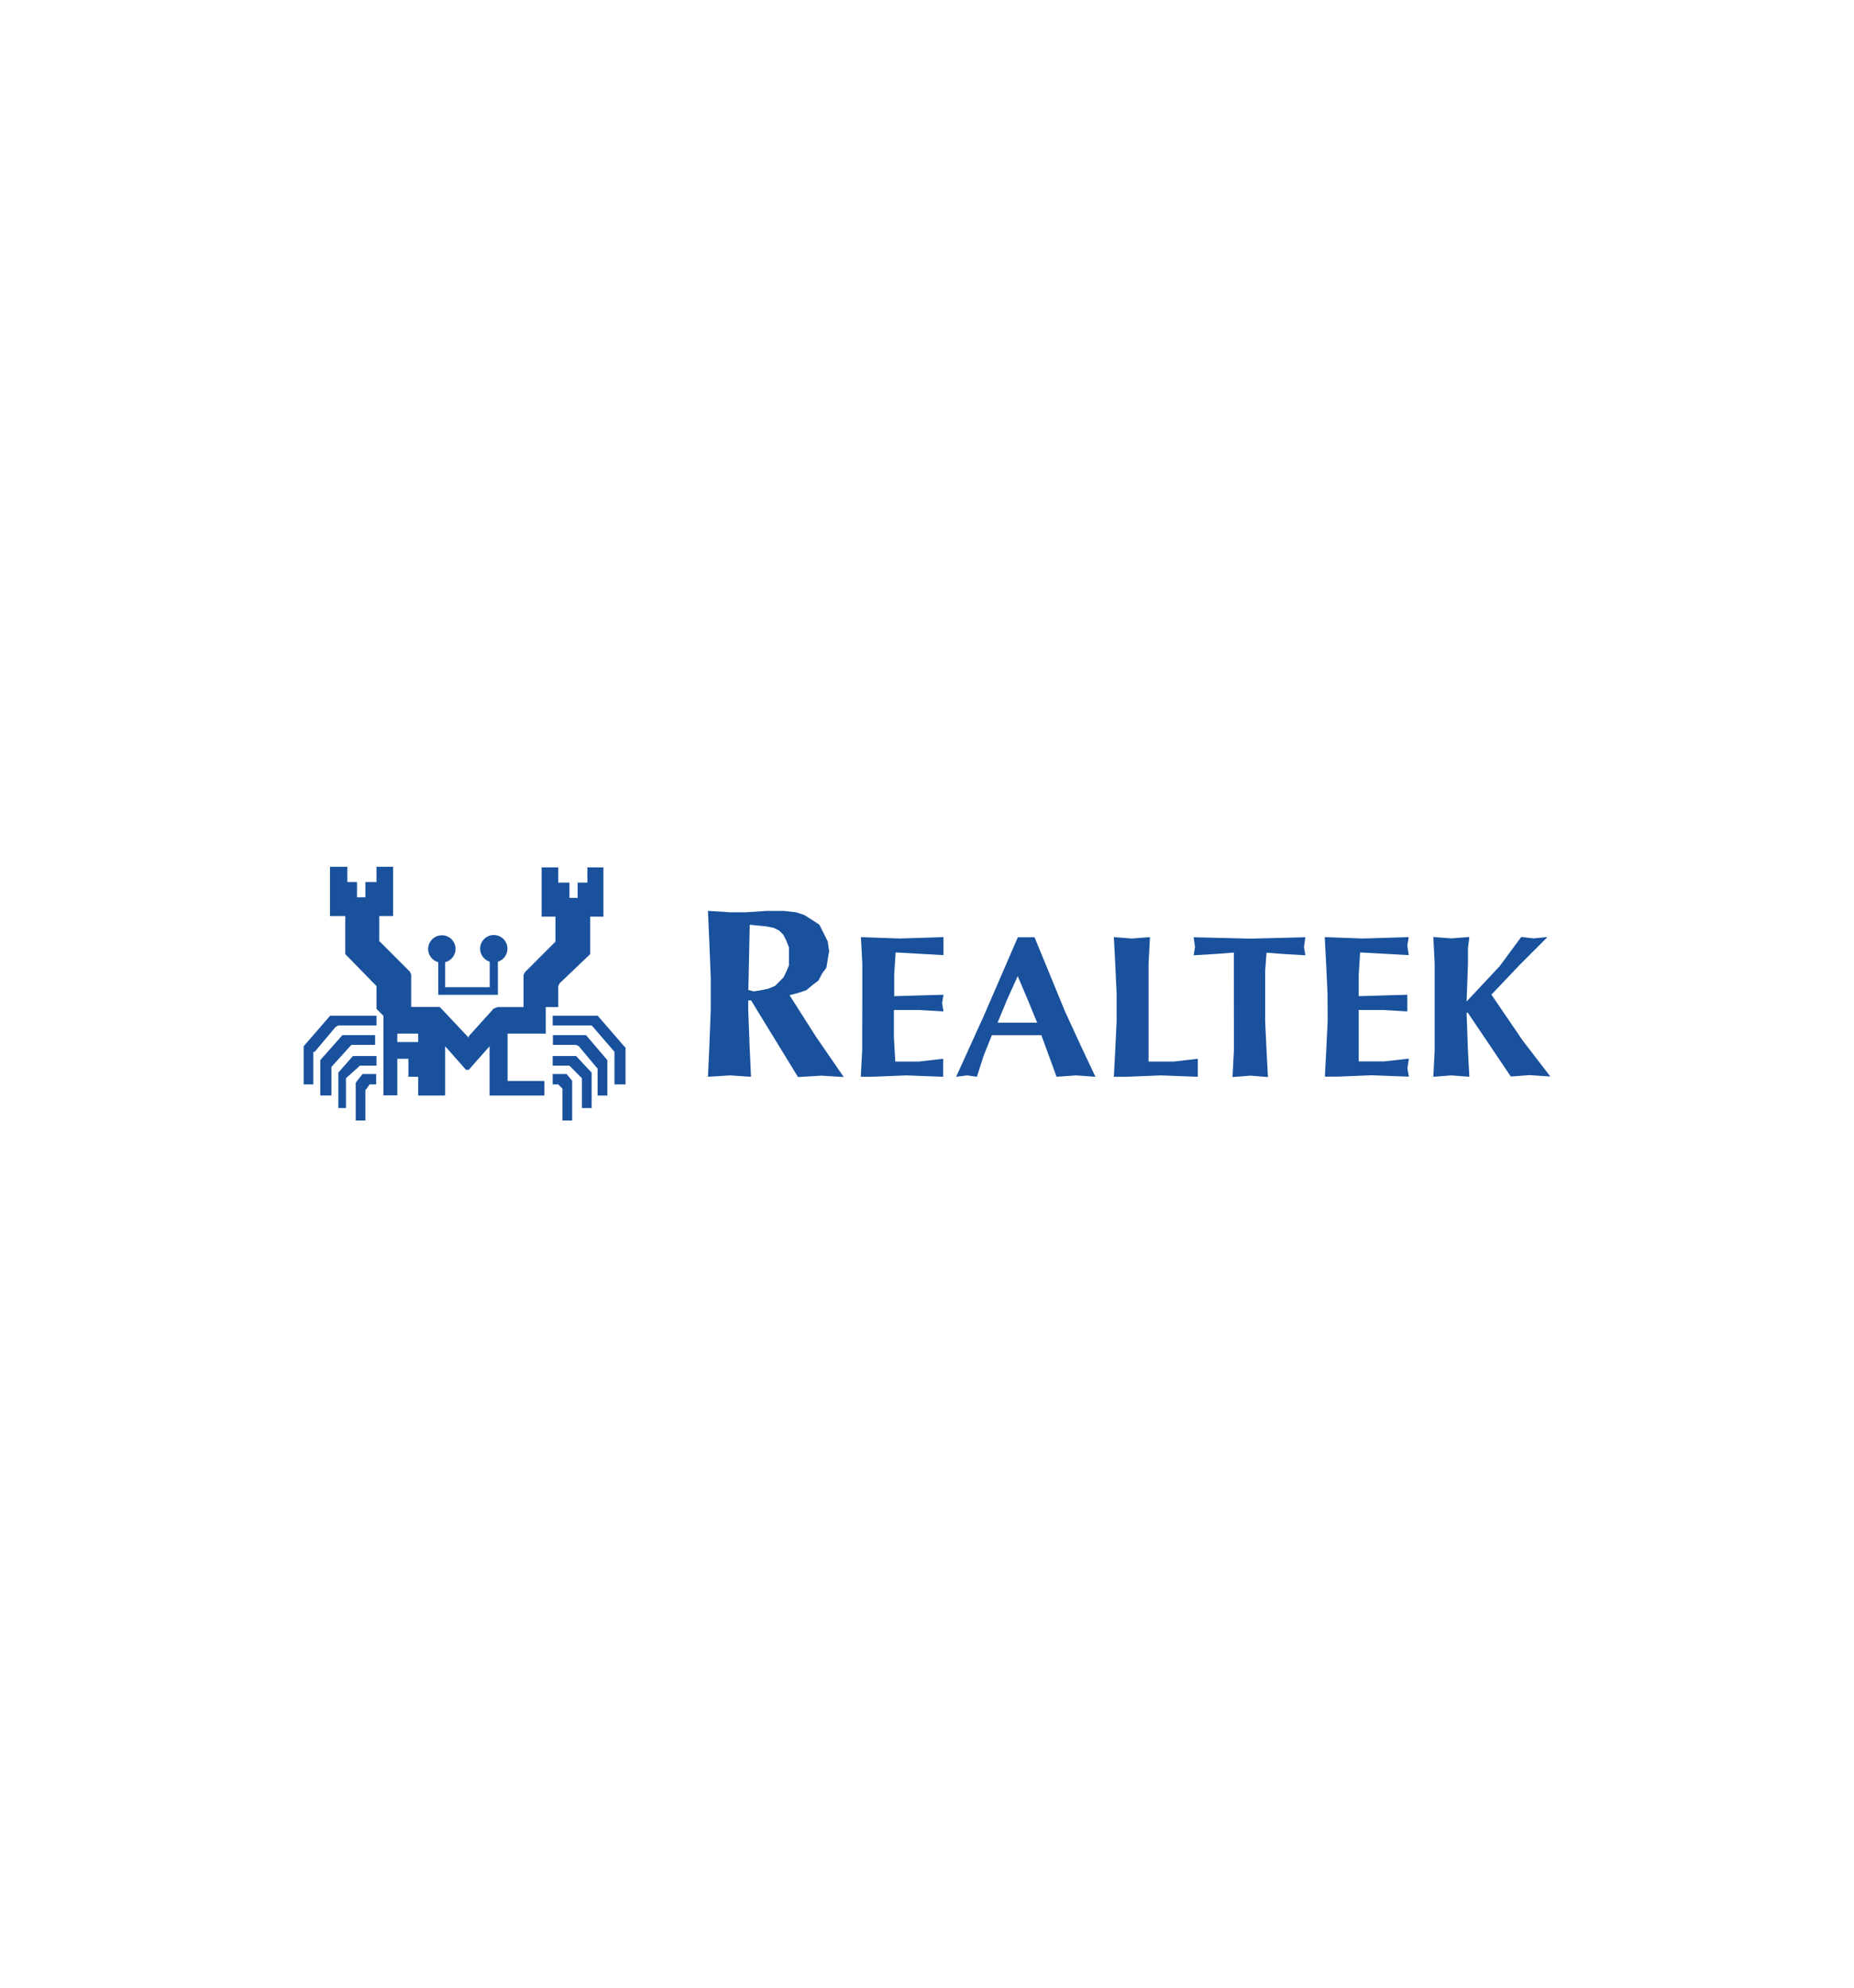<svg id="Layer_1" data-name="Layer 1" xmlns="http://www.w3.org/2000/svg" viewBox="0 0 280 300"><defs><style>.cls-1{fill:#19519d;}</style></defs><path class="cls-1" d="M51.1,154.77h5.76V153.3h-7l-4,4.61v5.76h1.46v-4.92h.21L50.68,155Z"/><path class="cls-1" d="M53.09,157.7h3.56v-1.47H51.72L48.37,160v5.34h1.68v-4.3l2.83-3.14Z"/><path class="cls-1" d="M54.34,160.84h2.52v-1.46H53.3l-2.2,2.51v5.35h1.15v-4.51l1.88-1.68Z"/><path class="cls-1" d="M54.76,162.1l-.84,1.05-.2.31v5.66h1.46v-4.61l.21-.21.42-.63h1V162.1h-2.1Zm39.5-4.19-4-4.61H83.47v1.47h5.87l.21.21,3.25,3.77v4.92h1.67v-5.55Z"/><path class="cls-1" d="M88.5,156.23h-5v1.47H87l.42.21,2.62,3.14.21.21v4.09h1.47V160Z"/><path class="cls-1" d="M87,159.38H83.47v1.46H86l.21.21,1.67,1.68v4.51h1.47v-5.35Z"/><path class="cls-1" d="M85.57,162.1h-2.1v1.57h.84l.63.63v4.82h1.47v-6ZM66.73,141.17a2.06,2.06,0,0,0-.54,4.05h0v4.93h9v-5a2.06,2.06,0,1,0-1.23,0l0,0V149H67.23v-3.78h0a2.06,2.06,0,0,0-.49-4.06Z"/><path class="cls-1" d="M84.31,151.83v-3l.21-.42,4.61-4.4v-5.66h2v-7.44H88.71v2.3H87.24v2.31H86v-2.31H84.31v-2.3H81.8v7.44h2.09v3.77l-4.4,4.4-.21.21-.21.42V152H75.19l-.62.21-3.78,4.19v.21l-.21-.21-3.77-4-.21-.21-.21-.21H62.1v-4.92l-.21-.42-.21-.21-4.4-4.4v-3.77h2.09v-7.44H56.86v2.3H55.18v2.31H53.92v-2.31H52.46v-2.3H49.84v7.44h2.3V144l4.3,4.4.42.42v3.45l.21.21.84.84v12H60V159.8h1.68v2.72h1.47v2.83h4.08v-7.44l3.15,3.56h.41l3.15-3.56v7.44h8.27v-2.2H76.66V156h5.76v-4h1.89Zm-21.16,5.45H60V156h3.15ZM113.44,151H113v1.46l.21,5.45.21,4.61-3.14-.21-3.36.21.21-4.61.21-5.45v-4.92l-.21-5.24-.21-4.82,3.36.21h2.3l3.25-.21h2.51l1.89.21,1.26.42,1,.63,1.26.83.63,1.26.63,1.26.21,1.47-.21,1.25-.21,1.26-.63.84L123.6,148l-.84.63-1,.83-1.26.42-1.26.32,4,6.28,4.19,6.08-3.35-.21-3.56.21Zm-.21-11.43-.21,9.85.84.21,1.26-.21.94-.21,1-.41.62-.63.63-.63.42-.84.42-1v-2.72l-.42-1.05-.42-.84-.63-.63-.83-.42-1.05-.21Zm17,10.48v-4.61l-.21-4,5.87.21,6.6-.21v2.72l-7.23-.41-.21,3.35v3.25l7.44-.21-.21,1.25.21,1.26-3.67-.21H135v4l.21,3.78h3.56l3.67-.42v2.72l-5.55-.21-5.24.21H130l.21-4Zm35.21,12.47-2.94-.21-2.93.21-2.3-6.29H149.8l-1.26,3.15-1,3.14-1.47-.21-1.67.21,4.19-9.22,5.13-11.84h2.52l4.61,11.21,2.51,5.45Zm-8.8-8.17-1.47-3.56-1.47-3.46-1.57,3.46-1.47,3.56Zm12-4.3-.21-4.61-.21-4,2.72.21,2.73-.21-.21,4v14.78h3.77l3.67-.42v2.72l-5.56-.21-5.24.21h-1.88l.21-4,.21-4.4Zm17.7-3.56v-2.72l-2.72.21-3.35.2.21-1.25-.21-1.47,8.59.21,8.28-.21-.21,1.47.21,1.25L194,144l-2.72-.21-.21,2.72v7.65l.21,4.4.21,4-2.62-.21-2.73.21.21-4Zm14.15,3.56-.21-4.61-.21-4,5.76.21,6.92-.21-.21,1.26.21,1.46-7.34-.41-.21,3.35v3.25l7.34-.21v2.51l-3.56-.21h-3.78v7.76H209l3.77-.42-.21,1.46.21,1.26-5.66-.21-5.13.21h-1.89l.21-4,.21-4.4Zm21,2.83.21,5.87.21,3.77-2.72-.21-2.72.21.2-4v-13.1l-.2-4,2.72.21,2.72-.21-.21,1.68v2.3l-.21,5.76,5-5.34,3.25-4.4,1.89.21,2.09-.21-4.19,4.19-4.29,4.51,4.71,6.91,4.19,5.45-3.14-.21-2.83.21-6.5-9.64Z"/></svg>